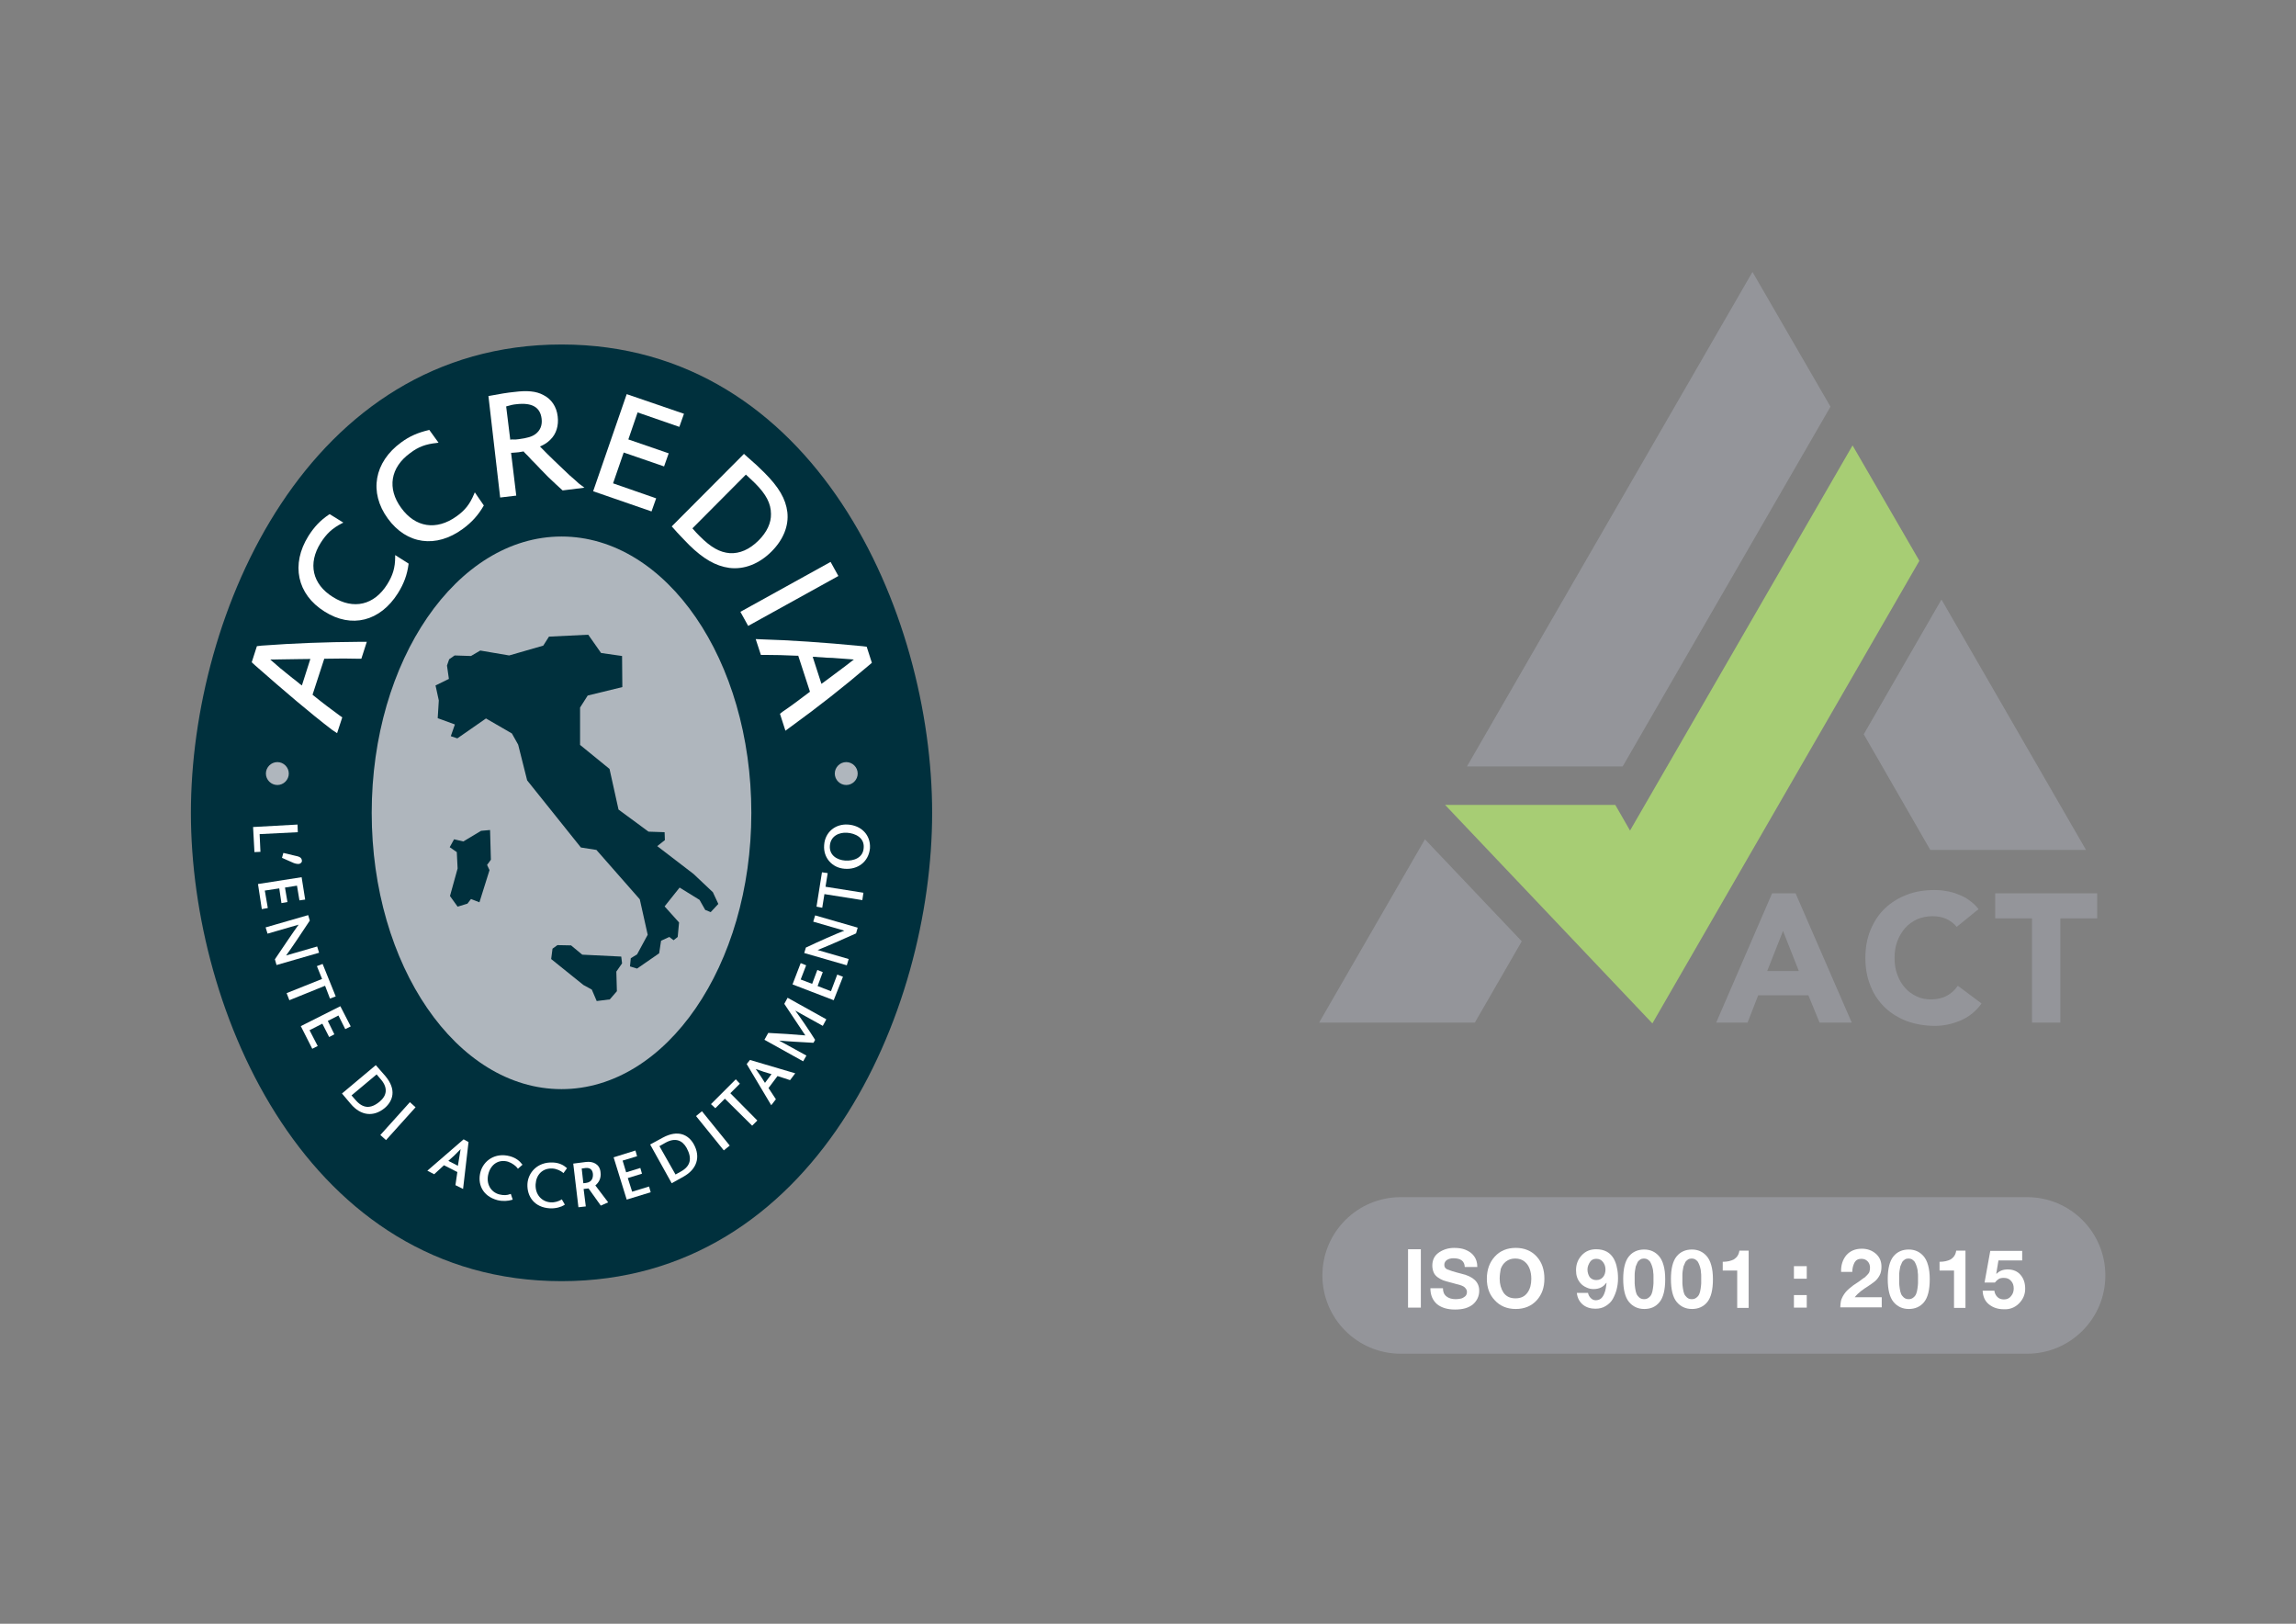 <?xml version="1.0" encoding="utf-8"?>
<!-- Generator: Adobe Illustrator 27.8.0, SVG Export Plug-In . SVG Version: 6.00 Build 0)  -->
<svg version="1.1" id="Livello_1" xmlns="http://www.w3.org/2000/svg" xmlns:xlink="http://www.w3.org/1999/xlink" x="0px" y="0px"
	 viewBox="0 0 841.9 595.3" style="enable-background:new 0 0 841.9 595.3;" xml:space="preserve">
<rect x="0" y="0" width="841.9" height="595.3" fill="#808080" stroke="none"/>
<style type="text/css">
	.st0{fill:#94959A;}
	.st1{fill:#FFFFFF;}
	.st2{fill:#A7CD74;}
	.st3{fill:#00303D;}
	.st4{fill:#AFB6BD;}
</style>
<g>
	<g>
		<path class="st0" d="M743.3,496.3H513.6c-15.9,0-28.7-12.9-28.7-28.7l0,0c0-15.9,12.9-28.7,28.7-28.7h229.7
			c15.9,0,28.7,12.9,28.7,28.7l0,0C772,483.4,759.2,496.3,743.3,496.3z"/>
		<g>
			<path class="st1" d="M516.3,479.4V458h4.7v21.4H516.3z"/>
			<path class="st1" d="M524.5,472.3h4.6c0,1.3,0.4,2.3,1.3,3c0.9,0.7,2,1,3.4,1c0.7,0,1.3-0.1,1.8-0.2c0.6-0.1,1.1-0.4,1.6-0.8
				s0.7-1,0.7-1.7c0-0.4-0.1-0.7-0.3-1c-0.2-0.3-0.4-0.5-0.6-0.7s-0.6-0.4-1.1-0.6s-0.9-0.3-1.3-0.4s-0.9-0.2-1.5-0.4
				c-0.7-0.2-1.2-0.3-1.5-0.4c-0.9-0.2-1.7-0.5-2.4-0.7c-0.7-0.3-1.3-0.6-2-1.1c-0.7-0.5-1.2-1.1-1.5-1.8c-0.3-0.7-0.5-1.6-0.5-2.5
				c0-2.1,0.8-3.7,2.4-4.8c1.6-1.1,3.5-1.7,5.6-1.7c1.6,0,3,0.2,4.2,0.7s2.3,1.2,3.1,2.3s1.2,2.4,1.2,4h-4.6
				c-0.1-2.2-1.5-3.2-4.2-3.2c-0.9,0-1.6,0.2-2.3,0.6c-0.6,0.4-1,1-1,1.8c0,0.8,0.3,1.3,1.1,1.7c0.7,0.3,2.5,0.9,5.3,1.6
				c4.2,1,6.4,3,6.4,6.2c0,2-0.8,3.7-2.3,5c-1.6,1.3-3.7,1.9-6.6,1.9c-2.6,0-4.8-0.6-6.5-1.9C525.3,476.7,524.5,474.8,524.5,472.3z"
				/>
			<path class="st1" d="M545.2,468.8c0-3.3,1-6,2.9-8.1c1.9-2.1,4.5-3.2,7.7-3.2c3.2,0,5.8,1.1,7.7,3.2c1.9,2.1,2.8,4.8,2.8,8.1
				c0,3.2-0.9,5.8-2.8,7.9c-1.9,2.1-4.5,3.2-7.7,3.2c-3.2,0-5.8-1.1-7.7-3.2C546.1,474.6,545.2,472,545.2,468.8z M549.9,468.8
				c0,2,0.5,3.7,1.4,5.1c1,1.4,2.4,2.1,4.4,2.1c2,0,3.4-0.7,4.4-2.1c1-1.4,1.4-3.1,1.4-5.1c0-1.3-0.2-2.5-0.6-3.6
				c-0.4-1.1-1-2-1.9-2.7c-0.9-0.7-2-1.1-3.4-1.1s-2.5,0.4-3.4,1.1c-0.9,0.7-1.5,1.6-1.9,2.7C550.1,466.3,549.9,467.5,549.9,468.8z"
				/>
			<path class="st1" d="M578.2,474h4.1c0.1,0.7,0.5,1.4,1,1.9s1.1,0.8,1.8,0.8c0.7,0,1.4-0.2,1.9-0.6c0.5-0.4,0.9-1,1.2-1.7
				c0.3-0.7,0.5-1.4,0.6-2c0.1-0.6,0.2-1.3,0.3-2l-0.1-0.1c-1.1,1.6-2.7,2.3-4.7,2.3c-0.9,0-1.8-0.2-2.6-0.6
				c-0.9-0.4-1.6-0.9-2.2-1.6c-1.1-1.3-1.6-2.8-1.6-4.7c0-2.2,0.7-4,2.1-5.5c1.4-1.5,3.1-2.2,5.3-2.2c1.5,0,2.8,0.3,3.9,0.9
				c1.1,0.6,1.9,1.5,2.5,2.5c0.6,1.1,1,2.2,1.2,3.4c0.3,1.2,0.4,2.5,0.4,4c0,1.4-0.2,2.7-0.5,3.9c-0.3,1.2-0.8,2.4-1.4,3.5
				c-0.6,1.1-1.5,1.9-2.6,2.6s-2.4,1-3.8,1c-1.8,0-3.4-0.5-4.6-1.5S578.4,475.9,578.2,474z M585.3,469.3c1.1,0,1.9-0.4,2.5-1.1
				s0.9-1.7,0.9-2.8c0-1-0.3-1.9-0.9-2.7c-0.6-0.8-1.4-1.2-2.5-1.2c-1,0-1.8,0.4-2.3,1.2s-0.9,1.7-0.9,2.7c0,1.1,0.3,2,0.8,2.8
				C583.5,468.9,584.3,469.3,585.3,469.3z"/>
			<path class="st1" d="M602.9,479.9c-2.3,0-4.2-0.9-5.6-2.6s-2.1-4.5-2.1-8.4c0-3.8,0.7-6.6,2.1-8.3c1.4-1.7,3.3-2.5,5.6-2.5
				c1.1,0,2.1,0.2,3,0.6c0.9,0.4,1.7,1,2.4,1.8c0.7,0.8,1.3,1.9,1.7,3.4c0.4,1.4,0.6,3.1,0.6,5.1c0,3.9-0.7,6.7-2.1,8.4
				S605.3,479.9,602.9,479.9z M602.9,476.3c0.7,0,1.2-0.2,1.7-0.6c0.5-0.4,0.8-0.8,1-1.3c0.2-0.5,0.4-1.1,0.5-2
				c0.1-0.8,0.2-1.5,0.2-1.9c0-0.4,0-1,0-1.7c0-0.5,0-0.8,0-1.1s0-0.7-0.1-1.3c0-0.6-0.1-1-0.2-1.4c-0.1-0.4-0.2-0.8-0.4-1.3
				s-0.4-0.9-0.6-1.2c-0.2-0.3-0.6-0.5-0.9-0.8c-0.4-0.2-0.8-0.3-1.3-0.3c-0.5,0-1,0.1-1.4,0.4s-0.8,0.6-1,1.1
				c-0.2,0.5-0.4,0.9-0.6,1.4c-0.1,0.4-0.2,1-0.3,1.7c-0.1,0.7-0.1,1.2-0.1,1.5c0,0.3,0,0.8,0,1.3c0,0.7,0,1.3,0,1.7
				c0,0.5,0.1,1.1,0.2,1.9c0.1,0.8,0.3,1.5,0.5,2c0.2,0.5,0.6,0.9,1,1.3C601.7,476.2,602.3,476.3,602.9,476.3z"/>
			<path class="st1" d="M620.4,479.9c-2.3,0-4.2-0.9-5.6-2.6s-2.1-4.5-2.1-8.4c0-3.8,0.7-6.6,2.1-8.3c1.4-1.7,3.3-2.5,5.6-2.5
				c1.1,0,2.1,0.2,3,0.6c0.9,0.4,1.7,1,2.4,1.8c0.7,0.8,1.3,1.9,1.7,3.4c0.4,1.4,0.6,3.1,0.6,5.1c0,3.9-0.7,6.7-2.1,8.4
				S622.7,479.9,620.4,479.9z M620.4,476.3c0.7,0,1.2-0.2,1.7-0.6c0.5-0.4,0.8-0.8,1-1.3c0.2-0.5,0.4-1.1,0.5-2
				c0.1-0.8,0.2-1.5,0.2-1.9c0-0.4,0-1,0-1.7c0-0.5,0-0.8,0-1.1s0-0.7-0.1-1.3c0-0.6-0.1-1-0.2-1.4c-0.1-0.4-0.2-0.8-0.4-1.3
				s-0.4-0.9-0.6-1.2c-0.2-0.3-0.6-0.5-0.9-0.8c-0.4-0.2-0.8-0.3-1.3-0.3c-0.5,0-1,0.1-1.4,0.4s-0.8,0.6-1,1.1
				c-0.2,0.5-0.4,0.9-0.6,1.4c-0.1,0.4-0.2,1-0.3,1.7c-0.1,0.7-0.1,1.2-0.1,1.5c0,0.3,0,0.8,0,1.3c0,0.7,0,1.3,0,1.7
				c0,0.5,0.1,1.1,0.2,1.9c0.1,0.8,0.3,1.5,0.5,2c0.2,0.5,0.6,0.9,1,1.3C619.2,476.2,619.7,476.3,620.4,476.3z"/>
			<path class="st1" d="M637,479.4v-13.6h-5.3v-3.2c1.6,0,3-0.3,4.1-0.9c1.1-0.7,1.8-1.7,2-3.2h3.4v21H637z"/>
			<path class="st1" d="M657.8,468.8v-4.6h4.7v4.6H657.8z M657.8,479.4v-4.6h4.7v4.6H657.8z"/>
			<path class="st1" d="M674.8,479.4c0-0.8,0.1-1.5,0.2-2.2c0.1-0.7,0.4-1.3,0.7-1.9s0.7-1.1,1-1.5c0.3-0.4,0.8-0.9,1.4-1.4
				s1.1-0.9,1.5-1.2c0.4-0.3,1-0.7,1.8-1.2c0.1-0.1,0.5-0.3,1.1-0.8s1-0.7,1.3-0.9c0.2-0.2,0.5-0.5,0.9-0.9s0.7-0.8,0.8-1.2
				s0.2-0.9,0.2-1.4c0-1-0.3-1.8-0.9-2.4s-1.3-0.9-2.3-0.9c-1.2,0-2,0.5-2.5,1.4c-0.5,1-0.8,2.1-0.8,3.4h-4.1
				c-0.1-2.5,0.6-4.5,1.9-6.1c1.4-1.6,3.3-2.4,5.7-2.4c2,0,3.7,0.6,5.1,1.8c1.4,1.2,2.1,2.8,2.1,4.8c0,1.2-0.2,2.3-0.7,3.2
				c-0.5,0.9-1.1,1.7-1.9,2.3c-0.8,0.6-1.6,1.2-2.4,1.7s-1.7,1.1-2.6,1.8c-0.9,0.7-1.6,1.4-2.2,2.2h9.9v3.7H674.8z"/>
			<path class="st1" d="M699.9,479.9c-2.3,0-4.2-0.9-5.6-2.6s-2.1-4.5-2.1-8.4c0-3.8,0.7-6.6,2.1-8.3c1.4-1.7,3.3-2.5,5.6-2.5
				c1.1,0,2.1,0.2,3,0.6c0.9,0.4,1.7,1,2.4,1.8c0.7,0.8,1.3,1.9,1.7,3.4c0.4,1.4,0.6,3.1,0.6,5.1c0,3.9-0.7,6.7-2.1,8.4
				S702.2,479.9,699.9,479.9z M699.9,476.3c0.7,0,1.2-0.2,1.7-0.6c0.5-0.4,0.8-0.8,1-1.3c0.2-0.5,0.4-1.1,0.5-2
				c0.1-0.8,0.2-1.5,0.2-1.9c0-0.4,0-1,0-1.7c0-0.5,0-0.8,0-1.1s0-0.7-0.1-1.3c0-0.6-0.1-1-0.2-1.4c-0.1-0.4-0.2-0.8-0.4-1.3
				s-0.4-0.9-0.6-1.2c-0.2-0.3-0.6-0.5-0.9-0.8c-0.4-0.2-0.8-0.3-1.3-0.3c-0.5,0-1,0.1-1.4,0.4s-0.8,0.6-1,1.1
				c-0.2,0.5-0.4,0.9-0.6,1.4c-0.1,0.4-0.2,1-0.3,1.7c-0.1,0.7-0.1,1.2-0.1,1.5c0,0.3,0,0.8,0,1.3c0,0.7,0,1.3,0,1.7
				c0,0.5,0.1,1.1,0.2,1.9c0.1,0.8,0.3,1.5,0.5,2c0.2,0.5,0.6,0.9,1,1.3C698.7,476.2,699.3,476.3,699.9,476.3z"/>
			<path class="st1" d="M716.5,479.4v-13.6h-5.3v-3.2c1.6,0,3-0.3,4.1-0.9c1.1-0.7,1.8-1.7,2-3.2h3.4v21H716.5z"/>
			<path class="st1" d="M727,473.2h4.3c0.1,0.9,0.5,1.7,1.1,2.3c0.6,0.6,1.4,0.9,2.4,0.9c1.1,0,2-0.4,2.6-1.2c0.7-0.8,1-1.8,1-2.8
				c0-1.1-0.3-2.1-1-2.8c-0.7-0.8-1.5-1.1-2.7-1.1c-0.7,0-1.3,0.1-1.8,0.4c-0.5,0.3-0.9,0.7-1.4,1.3h-3.8l2.1-11.6h11.7v3.5h-8.7
				l-0.8,4.8l0.1,0.1c1.1-1.1,2.4-1.6,4.1-1.6c2,0,3.6,0.7,4.7,2c1.2,1.4,1.7,3.1,1.7,5.1c0,2.1-0.8,3.9-2.3,5.4
				c-1.5,1.5-3.4,2.2-5.5,2.1c-2.2,0-4-0.6-5.5-1.8S727.1,475.3,727,473.2z"/>
		</g>
	</g>
</g>
<polygon class="st2" points="592.3,295.1 529.9,295.1 605.9,375.2 703.8,205.6 679.3,163.3 597.7,304.5 "/>
<g>
	<path class="st0" d="M649.8,327.5h8.6l20.6,47.4h-11.8l-4.1-10h-18.4l-3.9,10h-11.5L649.8,327.5z M653.8,341.3L648,356h11.6
		L653.8,341.3z"/>
	<path class="st0" d="M717.5,339.8c-1-1.2-2.3-2.2-3.8-2.9c-1.5-0.7-3.2-1-5.2-1s-3.8,0.4-5.5,1.1c-1.7,0.8-3.1,1.8-4.4,3.2
		c-1.2,1.4-2.2,3-2.9,4.9s-1,3.9-1,6.1s0.3,4.3,1,6.1c0.7,1.9,1.6,3.5,2.8,4.8c1.2,1.4,2.6,2.4,4.3,3.2c1.6,0.8,3.4,1.1,5.3,1.1
		c2.1,0,4-0.4,5.7-1.3s3-2.1,4.1-3.7l8.7,6.5c-2,2.8-4.6,4.9-7.6,6.2c-3.1,1.3-6.2,2-9.5,2c-3.7,0-7.1-0.6-10.2-1.7
		c-3.1-1.2-5.8-2.8-8.1-5s-4.1-4.8-5.3-7.9c-1.3-3.1-1.9-6.5-1.9-10.3s0.6-7.2,1.9-10.3c1.3-3.1,3-5.7,5.3-7.9c2.3-2.2,5-3.8,8.1-5
		s6.5-1.7,10.2-1.7c1.3,0,2.7,0.1,4.2,0.4c1.4,0.2,2.9,0.6,4.3,1.2c1.4,0.5,2.8,1.2,4,2.1c1.3,0.9,2.5,2,3.5,3.3L717.5,339.8z"/>
	<path class="st0" d="M745.1,336.7h-13.5v-9.2H769v9.2h-13.5v38.2h-10.4V336.7z"/>
</g>
<g>
	<polygon class="st0" points="683.4,269.2 707.8,311.6 764.9,311.6 711.9,219.8 	"/>
</g>
<g>
	<polygon class="st0" points="592.3,281 595,281 671.2,149.1 642.6,99.7 537.9,281 	"/>
	<polygon class="st0" points="522.5,307.7 483.7,374.9 540.8,374.9 558,345.1 	"/>
</g>
<g>
	<g>
		<path class="st3" d="M205.9,126.3c92.9,0,135.9,98.3,135.9,171.7s-43,171.7-135.9,171.7S70,371.4,70,298S113,126.3,205.9,126.3"/>
		<path class="st4" d="M136.3,298c0-55.9,31.2-101.3,69.6-101.3c38.5,0,69.6,45.3,69.6,101.3s-31.2,101.3-69.6,101.3
			C167.4,399.3,136.3,353.9,136.3,298"/>
	</g>
	<path class="st3" d="M202.1,351.6l0.5-3.8l1.8-1.3l5,0.1l4.1,3.4l14.3,0.7l0.3,2.5l-2.1,3l0.2,7.2l-2.6,3l-4.8,0.6l-1.8-4.2
		l-3.1-1.7L202.1,351.6z M201.3,233.4l14.4-0.7l4.7,6.7l7.7,1.1l0.1,11.4l-12.7,3.1l-2.8,4.4v13.7l10.8,8.8l3.3,14.9l11,8.1l5.9,0.2
		l0.1,2.9l-2.8,2.2l13.3,10.2l7.1,6.7l2,4.3l-2.8,3l-2-0.8l-2.1-3.7l-7.3-4.5l-5.5,6.9l5.3,5.9l-0.5,5.3l-1.5,1.2l-1.6-1.2l-3,1.4
		l-0.7,4.6l-8.1,5.6l-2.6-0.8l0.3-3l2.3-1.4l3.9-7.2l-2.9-13l-15.9-18.1l-5.7-0.9l-19.7-24.6L190,273l-2.3-4.1l-9.5-5.5l-10.5,7.3
		l-2.4-0.8l1.5-4.3l-6.3-2.3l0.4-6.5l-1.2-5.5l4.9-2.4l-0.7-4.9l0.8-2.3l2-1.4l6,0.2l3.4-2l10.6,1.8l12.5-3.6L201.3,233.4z
		 M179.7,304.3l0.3,10.9l-1.4,1.9l0.9,1.9l-3.7,11.8l-3.1-1.2l-1.3,1.7l-3.6,1.1l-2.8-3.9l2.8-10.1l-0.3-6l-2.6-1.8l1.6-2.9l3.4,0.8
		l6.5-3.9L179.7,304.3z"/>
	<g>
		<path class="st1" d="M113.8,241.6h-0.7c-3.4,0-5,0.1-7.3,0.1s-4.5,0.1-5.7,0.1h-1l0.8,0.7l3,2.6c0.4,0.3,0.8,0.6,2.1,1.7
			c1.1,0.8,1.9,1.6,2.9,2.3c1.3,1,1.6,1.3,2.1,1.7l0.7,0.5L113.8,241.6z M121.8,267.6c-8-6.1-17.5-14.2-28.3-23.7l-1.2-1.1l1.9-5.9
			l1.7-0.2c12.2-0.9,23.1-1.3,36.2-1.4h2.4l-2,6.2h-1.3c-3.7-0.1-6.2-0.1-11.8,0h-0.5l-4.3,13.2l0.5,0.4c2.8,2.3,6.9,5.4,9.4,7.2
			l1,0.7l-1.9,5.8L121.8,267.6z"/>
		<path class="st1" d="M149.8,206.6v0.3c-0.5,3.8-1.7,7.1-3.9,10.6c-6.5,10.3-17,13-26.9,6.7c-10.1-6.3-12.4-17.3-5.9-27.7
			c2.1-3.3,4.3-5.7,7.6-7.9l0.2-0.1l5,3.1l-0.6,0.3c-3.5,1.8-5.6,3.8-7.7,7.1c-4.8,7.6-3.1,15.2,4.5,19.9c7.5,4.7,15.1,3,19.9-4.7
			c2-3.2,2.9-6,2.9-10v-0.7L149.8,206.6z"/>
		<path class="st1" d="M177.4,185.3l-0.1,0.2c-1.9,3.3-4.3,6-7.6,8.4c-9.8,7.2-20.6,5.7-27.5-3.8c-7-9.6-5-20.7,4.9-27.9
			c3.1-2.3,6.2-3.6,10-4.5l0.3-0.1l3.4,4.7l-0.7,0.1c-3.9,0.4-6.7,1.4-9.7,3.7c-7.3,5.3-8.5,13-3.3,20.1c5.2,7.2,12.9,8.4,20.3,3.1
			c3.1-2.2,4.9-4.5,6.4-8.1l0.3-0.7L177.4,185.3z"/>
		<path class="st1" d="M187.1,161.2l0.6-0.1c1.1,0.1,1.9,0,2.6-0.1c3-0.4,4.8-0.9,6.1-1.9c1.7-1.3,2.5-3.2,2.2-5.6
			c-0.5-4.2-3.5-6-9.3-5.3c-1.1,0.1-2,0.3-3.7,0.8L187.1,161.2z M179.1,145.2l1.1-0.2c2.6-0.5,6.1-1.1,8.4-1.3
			c4.7-0.6,8-0.3,10.6,1.1c3,1.5,4.9,4.3,5.3,7.9c0.4,3.3-0.5,6.4-2.7,8.5c-1,1-2,1.7-3.8,2.5l0.3,0.3c3.3,3.4,6.7,6.6,10.5,10.2
			c1.1,0.9,2.5,2.2,3.5,3.1l2,1.5l-8,1c-1-0.9-1.4-1.3-2.4-2.2c-2.2-2-3.6-3.4-5.8-5.7c-0.7-0.8-1.8-1.9-3.1-3.2
			c-1.1-1.2-2-2.2-2.6-2.7l-0.4-0.5c-0.8,0.1-1.4,0.2-1.8,0.3c-0.6,0.1-1.4,0.1-2.4,0.2h-0.4l1.9,15.7l-5.9,0.7L179.1,145.2z"/>
	</g>
	<polygon class="st1" points="229.8,144.5 250.8,151.7 249.1,156.5 233.8,151.2 230.4,161.1 245.2,166.2 243.5,171 228.7,165.9 
		224.8,177.2 240.6,182.7 238.9,187.5 217.5,180.1 	"/>
	<g>
		<path class="st1" d="M253.9,193.7c1.1,1.3,1.8,2,2.7,2.9c4.1,4.1,7.3,5.9,11,6.2c3.6,0.2,7.2-1.3,10.6-4.7c3-3,4.6-6.4,4.5-9.7
			c0-3.8-1.8-7.2-5.8-11.2c-1-1-2-1.9-3.4-3.2L253.9,193.7z M272.8,166.4l1.1,1c2.8,2.4,4.5,4,6.4,5.9c5.3,5.3,7.8,9.6,8.4,14.4
			c0.6,5.1-1.5,10.2-5.8,14.5c-4.5,4.5-10,6.7-15.5,6c-5-0.7-9.5-3.3-14.7-8.4c-1.1-1.1-2.9-3-4.5-4.7c-0.6-0.6-0.8-1-1.6-1.8
			l-0.3-0.3L272.8,166.4z"/>
	</g>
	
		<rect x="270.6" y="214.6" transform="matrix(0.875 -0.484 0.484 0.875 -69.155 167.503)" class="st1" width="37.8" height="5.9"/>
	<g>
		<path class="st1" d="M301.2,250.7l0.6-0.4c2.7-2,4-3,5.9-4.4s3.6-2.7,4.6-3.5l0.8-0.6l-1.1-0.1l-4-0.3c-0.5,0-1-0.1-2.7-0.2
			c-1.4,0-2.5-0.1-3.7-0.2c-1.6-0.1-2.1-0.1-2.7-0.2H298L301.2,250.7z M279.4,234.4c10.1,0.3,22.5,1.1,36.8,2.5l1.6,0.2l1.9,5.9
			l-1.3,1.1c-9.3,7.9-17.9,14.7-28.5,22.4l-1.9,1.4l-2-6.2l1-0.8c3.1-2.1,5.1-3.6,9.6-7l0.4-0.3l-4.3-13.2h-0.6
			c-3.6-0.2-8.7-0.3-11.9-0.3H279l-1.9-5.8L279.4,234.4z"/>
	</g>
	<polygon class="st1" points="109.1,302.3 109.2,305.1 95.2,305.8 95.5,312.3 93.3,312.4 92.8,303.2 	"/>
	<g>
		<path class="st1" d="M103.9,312.7l4.2,1c1.5,0.3,2.5,0.6,2.6,1.8c0.1,0.6-0.4,1-0.9,1.2c-0.6,0.1-1.3,0-2.1-0.3l-4.3-1.9
			L103.9,312.7z"/>
	</g>
	<polygon class="st1" points="109.8,330.1 108.9,324.7 104.5,325.4 105.4,330.7 103.2,331.1 102.4,325.7 97.1,326.5 98.2,332.9 
		96,333.3 94.6,324.1 110.6,321.6 111.9,329.8 	"/>
	<g>
		<path class="st1" d="M104.9,350.3l11.4-3.3l0.7,2.3l-15.6,4.5l-0.6-2.1c2.7-4,7-10.4,8.7-12.7l-11.4,3.3l-0.7-2.3l15.6-4.5l0.6,2
			C110.9,341.6,106.7,347.9,104.9,350.3"/>
	</g>
	<polygon class="st1" points="105.1,364.1 118.1,358.9 116.2,354.2 118.3,353.4 123.1,365.3 121,366.1 119.2,361.4 106.1,366.7 	"/>
	<polygon class="st1" points="126.6,377.3 124.1,372.3 120.2,374.3 122.6,379.2 120.7,380.2 118.2,375.3 113.5,377.7 116.5,383.5 
		114.5,384.5 110.3,376.2 124.8,368.9 128.6,376.3 	"/>
	<g>
		<path class="st1" d="M128.9,401.6l1.4,1.6c2.7,3.2,5.6,3.5,9,0.6c2.5-2.1,3-4.9,0.5-7.9l-1.7-2L128.9,401.6z M141.3,394.5
			c4.2,5,2.8,9.1-0.2,11.7c-4.1,3.4-8.8,2.9-12.5-1.5l-3.2-3.8l12.4-10.4L141.3,394.5z"/>
	</g>
	
		<rect x="137.9" y="409.6" transform="matrix(0.669 -0.743 0.743 0.669 -257.124 244.549)" class="st1" width="16.2" height="2.8"/>
	<g>
		<path class="st1" d="M168.9,421.3c-1.6,1.7-3,3-4.5,4.3l3.5,1.8C168.2,425.5,168.5,423.6,168.9,421.3 M171.8,418.7l-2,17.2
			l-2.8-1.4l0.7-4.8l-4.9-2.5l-3.6,3.3l-2.5-1.3l13.3-11.5L171.8,418.7z"/>
		<path class="st1" d="M189.9,428.5l-0.2-0.3c-0.5-0.7-1.9-1.8-3.4-2.3c-3.5-1-6.3,1-7.2,4.4c-1,3.7,0.9,6.8,4,7.6
			c1.6,0.4,2.9,0.3,3.9-0.1l0.3-0.1l0.7,2.1l-0.3,0.1c-1.3,0.4-3.3,0.6-5.3,0.1c-5.6-1.5-7.4-6.1-6.2-10.4c1.1-4,5.3-7.2,10.8-5.7
			c2.2,0.6,3.6,1.8,4.4,2.9l0.2,0.2L189.9,428.5z"/>
		<path class="st1" d="M206.6,430.1l-0.2-0.2c-0.7-0.6-2.2-1.4-3.8-1.5c-3.7-0.2-6,2.3-6.2,5.8c-0.2,3.8,2.3,6.4,5.5,6.6
			c1.6,0.1,2.9-0.4,3.8-0.9l0.3-0.2l1.1,1.9l-0.2,0.2c-1.1,0.7-3.1,1.3-5.2,1.2c-5.8-0.3-8.5-4.4-8.3-8.9c0.2-4.1,3.6-8.2,9.4-7.9
			c2.3,0.1,3.9,1,4.9,1.9l0.2,0.2L206.6,430.1z"/>
		<path class="st1" d="M210.2,426.6l4.7-0.6c2.6-0.3,5,0.8,5.3,3.7c0.3,2.3-0.6,3.8-1.9,4.9l4.7,6.2l-2.7,1.2l-4.5-6.3l-1.8,0.2
			l0.8,6.4l-2.7,0.3L210.2,426.6z M213.9,433.8l0.9-0.1c2.5-0.3,2.7-2.2,2.6-3.4c-0.2-1.7-1.3-2.2-2.6-2.1l-1.5,0.2L213.9,433.8z"/>
	</g>
	<polygon class="st1" points="233.6,423.9 228.3,425.5 229.6,429.8 234.8,428.2 235.4,430.3 230.2,431.9 231.8,436.9 238,435 
		238.6,437.1 229.8,439.8 225,424.3 233,421.8 	"/>
	<g>
		<path class="st1" d="M247.7,430.6l1.8-1c3.7-2,4.4-4.8,2.3-8.7c-1.6-2.9-4.2-3.9-7.7-2l-2.3,1.3L247.7,430.6z M243,417.1
			c5.7-3.1,9.5-1,11.4,2.4c2.6,4.7,1.1,9.2-3.8,11.9l-4.3,2.4l-7.9-14.2L243,417.1z"/>
	</g>
	
		<rect x="260.2" y="406.4" transform="matrix(0.777 -0.629 0.629 0.777 -202.585 257.059)" class="st1" width="2.8" height="16.2"/>
	<polygon class="st1" points="275.8,412.7 265.8,402.8 262.3,406.3 260.7,404.8 269.8,395.7 271.3,397.3 267.8,400.8 277.7,410.8 	
		"/>
	<g>
		<path class="st1" d="M277.1,391.9c1.4,1.9,2.4,3.5,3.4,5.1l2.4-3.2C281.1,393.3,279.2,392.7,277.1,391.9 M275,388.6l16.6,4.9
			l-1.9,2.5l-4.6-1.5l-3.3,4.4l2.7,4.1l-1.7,2.2l-9-15.1L275,388.6z"/>
		<path class="st1" d="M285.7,381.5l10,5.5l-1.2,2.1l-14.2-7.9l1.4-2.5h0.2c4.4,0.2,8.8,0.5,13.4,0.9c-2.6-3.9-5.1-7.7-7.6-11.4
			l-0.1-0.2l1.2-2.2l14.2,7.9l-1.3,2.4l-10.1-5.6c1.8,2.4,5.2,7.4,7.2,10.6l0.1,0.1l-0.6,1.1h-0.2
			C294.5,382.1,288.8,381.8,285.7,381.5"/>
	</g>
	<polygon class="st1" points="295.6,353.9 293.6,359.1 297.8,360.7 299.7,355.6 301.7,356.4 299.8,361.5 304.7,363.4 307,357.3 
		309.1,358.1 305.7,366.7 290.6,360.9 293.6,353.1 	"/>
	<g>
		<path class="st1" d="M309.6,341.2l-11.4-3.3l0.7-2.3l15.6,4.5l-0.6,2.1c-4.4,2-11.5,5.1-14.1,6.1l11.4,3.3l-0.7,2.3l-15.6-4.5
			l0.6-2C299.9,345.3,306.9,342.2,309.6,341.2"/>
	</g>
	<polygon class="st1" points="316.2,330 302.3,327.8 301.5,332.8 299.4,332.4 301.4,319.8 303.5,320.1 302.7,325.1 316.6,327.3 	"/>
	<g>
		<path class="st1" d="M310.6,305.3c-2.8-0.2-6,1.1-6.3,4.7s2.7,5.3,5.6,5.5c3,0.2,6.6-0.9,6.8-4.7
			C317,307.1,313.6,305.5,310.6,305.3 M309.7,318.5c-4.5-0.3-7.9-4-7.5-8.7c0.3-4.7,4.1-7.8,8.7-7.5c4.8,0.3,8.4,3.7,8.1,8.7
			C318.5,316,314.5,318.9,309.7,318.5"/>
		<path class="st4" d="M97.5,283.6c0-2.3,1.9-4.2,4.2-4.2c2.3,0,4.2,1.9,4.2,4.2c0,2.3-1.9,4.2-4.2,4.2
			C99.4,287.8,97.5,285.9,97.5,283.6"/>
		<path class="st4" d="M306.1,283.6c0-2.3,1.9-4.2,4.2-4.2c2.3,0,4.2,1.9,4.2,4.2c0,2.3-1.9,4.2-4.2,4.2
			C308,287.8,306.1,285.9,306.1,283.6"/>
	</g>
</g>
</svg>
